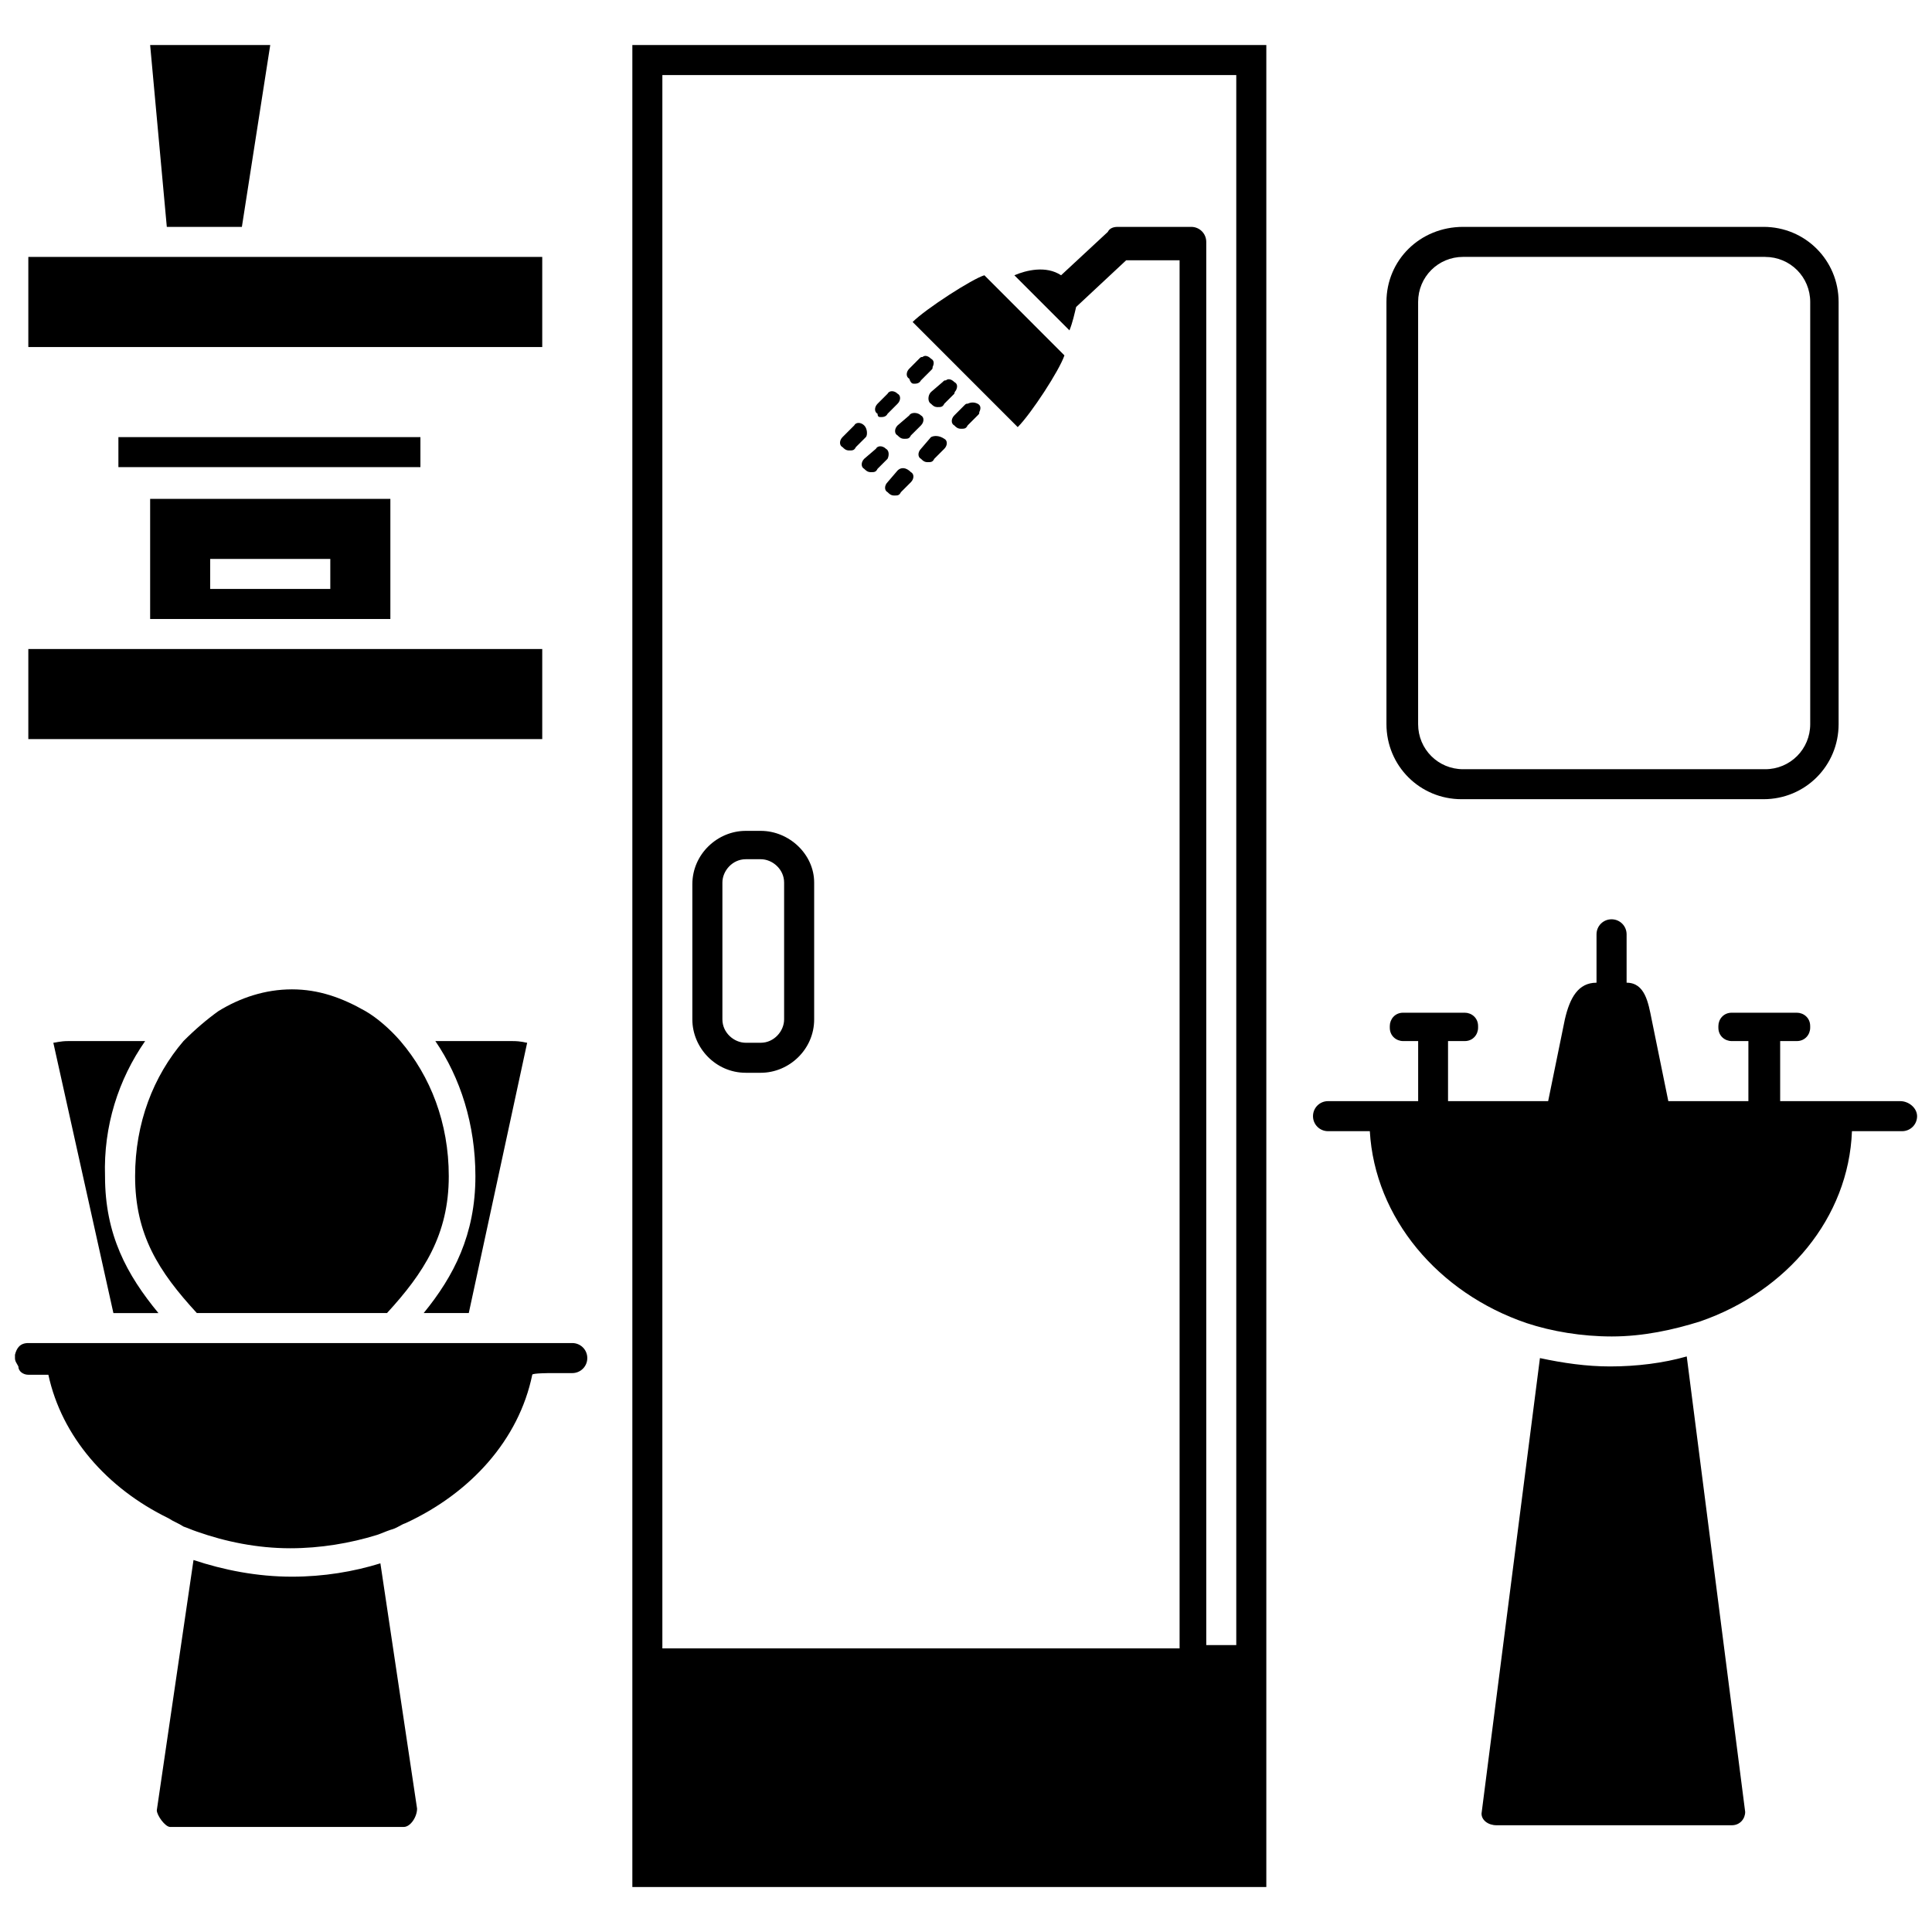 <?xml version="1.0" encoding="utf-8"?>
<!-- Generator: Adobe Illustrator 15.1.0, SVG Export Plug-In  -->
<!DOCTYPE svg PUBLIC "-//W3C//DTD SVG 1.1//EN" "http://www.w3.org/Graphics/SVG/1.1/DTD/svg11.dtd">
<svg version="1.1"
	 xmlns="http://www.w3.org/2000/svg" xmlns:xlink="http://www.w3.org/1999/xlink" xmlns:a="http://ns.adobe.com/AdobeSVGViewerExtensions/3.0/"
	 x="0px" y="0px" width="56px" height="56px" viewBox="-0.434 -1.305 56 56" enable-background="new -0.434 -1.305 56 56"
	 xml:space="preserve">
<defs>
</defs>
<path d="M3.773,28.871H1.548l0,0c-0.242,0-0.387,0.049-0.436,0.049l1.741,7.835c0.049,0,0.097,0,0.242,0h0.242h0.821
	c-0.918-1.112-1.548-2.273-1.548-3.966C2.563,31.338,2.998,29.983,3.773,28.871z"/>
<path d="M13.154,36.754L13.154,36.754l1.692-7.834c-0.048,0-0.146-0.049-0.436-0.049h-2.225c0.727,1.064,1.161,2.418,1.161,3.918
	c0,1.692-0.629,2.901-1.499,3.965h1.161C13.105,36.754,13.105,36.754,13.154,36.754z"/>
<path d="M10.784,36.754c1.064-1.16,1.79-2.272,1.79-3.965c0-1.548-0.532-2.902-1.402-3.918c-0.291-0.338-0.678-0.677-1.016-0.87
	c-0.678-0.387-1.354-0.629-2.128-0.629s-1.499,0.242-2.129,0.629c-0.338,0.242-0.677,0.532-1.015,0.87
	c-0.87,1.016-1.402,2.37-1.402,3.918c0,1.692,0.677,2.756,1.789,3.965H10.784z"/>
<path d="M48.457,38.012c-0.676,0.193-1.449,0.29-2.225,0.29c-0.677,0-1.354-0.097-2.03-0.242l-1.693,13.203
	c0,0.193,0.194,0.338,0.436,0.338h6.819c0.241,0,0.387-0.193,0.387-0.387L48.457,38.012C48.457,38.06,48.457,38.06,48.457,38.012z"
	/>
<path d="M54.647,30.612h-0.967h-2.515v-1.741h0.482c0.242,0,0.388-0.193,0.388-0.387v-0.048c0-0.242-0.193-0.387-0.388-0.387h-0.677
	h-0.145h-0.242h-0.146h-0.676c-0.242,0-0.387,0.193-0.387,0.387v0.048c0,0.242,0.192,0.387,0.387,0.387h0.483v1.741h-2.321
	l-0.483-2.369c-0.097-0.484-0.193-1.064-0.726-1.064v-1.402c0-0.242-0.194-0.436-0.436-0.436s-0.436,0.193-0.436,0.436v1.402
	c-0.531,0-0.773,0.436-0.918,1.064l-0.484,2.369h-2.902v-1.741h0.485c0.241,0,0.386-0.193,0.386-0.387v-0.048
	c0-0.242-0.193-0.387-0.386-0.387h-0.774H41.01h-0.774c-0.241,0-0.386,0.193-0.386,0.387v0.048c0,0.242,0.193,0.387,0.386,0.387
	h0.436v1.741h-1.886H38.06c-0.241,0-0.436,0.193-0.436,0.436c0,0.241,0.194,0.435,0.436,0.435h0.339h0.436l0,0h0.436
	c0.145,2.516,1.982,4.691,4.545,5.563c0.726,0.241,1.597,0.387,2.467,0.387c0.919,0,1.789-0.193,2.563-0.436
	c2.515-0.87,4.304-2.998,4.4-5.514h0.436l0,0h0.435h0.581c0.242,0,0.436-0.193,0.436-0.435
	C55.132,30.806,54.889,30.612,54.647,30.612z"/>
<path d="M8.028,44.396c-1.016,0-1.982-0.194-2.853-0.483l-1.064,7.254c0,0.145,0.241,0.483,0.387,0.483h6.771
	c0.193,0,0.386-0.29,0.386-0.532l-1.063-7.109C9.817,44.25,8.946,44.396,8.028,44.396z"/>
<path d="M15.524,38.495h0.387h0.242c0.241,0,0.436-0.193,0.436-0.436c0-0.241-0.194-0.435-0.436-0.435h-0.146h-0.435l0,0h-0.436
	h-2.176h-0.242h-1.596h-0.242H9.866H5.949H4.934H4.788h-1.5l0,0H3.047c0,0-0.049,0-0.097,0H0.822H0.387l0,0
	c-0.242,0-0.338,0.145-0.387,0.339c0,0.048,0,0.048,0,0.096c0,0.098,0.049,0.146,0.098,0.242c0,0.146,0.145,0.242,0.289,0.242h0.098
	h0.483c0.387,1.789,1.692,3.288,3.481,4.159c0.145,0.097,0.291,0.145,0.436,0.241c0.145,0.049,0.241,0.097,0.387,0.146
	c0.822,0.29,1.741,0.483,2.709,0.483c0.87,0,1.74-0.146,2.515-0.387c0.145-0.049,0.241-0.097,0.386-0.146
	c0.194-0.048,0.291-0.146,0.436-0.193c1.887-0.87,3.289-2.418,3.676-4.304C14.992,38.495,15.524,38.495,15.524,38.495z"/>
<path d="M26.019,8.028l3.046,3.047c0.388-0.387,1.209-1.645,1.354-2.079l-2.32-2.322C27.76,6.771,26.405,7.642,26.019,8.028z"/>
<path d="M26.066,9.817c0.048,0,0.145,0,0.194-0.097l0.29-0.29c0.048-0.048,0.048-0.048,0.048-0.097
	c0.048-0.097,0.048-0.193-0.048-0.242c-0.098-0.097-0.194-0.097-0.242-0.048c-0.048,0-0.048,0-0.098,0.048l-0.289,0.291
	c-0.097,0.096-0.097,0.241,0,0.289C25.97,9.817,26.019,9.817,26.066,9.817z"/>
<path d="M25.1,10.784c0.049,0,0.146,0,0.193-0.096l0.29-0.291c0.097-0.097,0.097-0.241,0-0.29c-0.097-0.097-0.242-0.097-0.29,0
	l-0.29,0.29c-0.098,0.098-0.098,0.242,0,0.291C25.003,10.784,25.051,10.784,25.1,10.784z"/>
<path d="M24.615,11.026c-0.096-0.097-0.242-0.097-0.289,0l-0.339,0.339c-0.097,0.097-0.097,0.242,0,0.29
	c0.048,0.048,0.097,0.097,0.193,0.097s0.146,0,0.193-0.097l0.29-0.29C24.713,11.316,24.713,11.123,24.615,11.026z"/>
<path d="M26.551,10.397c0.048,0.049,0.096,0.098,0.192,0.098s0.146,0,0.194-0.098l0.291-0.29c0,0,0-0.048,0.047-0.097
	c0.049-0.097,0.049-0.193-0.047-0.241c-0.098-0.098-0.194-0.098-0.243-0.049c-0.048,0-0.048,0-0.097,0.049l-0.338,0.29
	C26.453,10.156,26.453,10.35,26.551,10.397z"/>
<path d="M25.922,10.736l-0.339,0.29c-0.097,0.097-0.097,0.242,0,0.29c0.049,0.049,0.097,0.098,0.193,0.098s0.146,0,0.193-0.098
	l0.291-0.29c0.097-0.097,0.097-0.242,0-0.29C26.164,10.64,25.97,10.64,25.922,10.736z"/>
<path d="M25.245,11.703c-0.097-0.096-0.242-0.096-0.29,0l-0.34,0.291c-0.096,0.096-0.096,0.241,0,0.29
	c0.049,0.048,0.098,0.097,0.194,0.097c0.096,0,0.146,0,0.193-0.097l0.29-0.29C25.341,11.896,25.341,11.752,25.245,11.703z"/>
<path d="M27.614,10.397c-0.048,0-0.048,0-0.098,0.049l-0.289,0.29c-0.098,0.097-0.098,0.242,0,0.29
	c0.048,0.049,0.097,0.097,0.193,0.097c0.096,0,0.146,0,0.193-0.097l0.29-0.29c0.048-0.048,0.048-0.048,0.048-0.097
	c0.05-0.097,0.05-0.193-0.048-0.242C27.808,10.35,27.711,10.35,27.614,10.397z"/>
<path d="M26.551,11.365l-0.29,0.338c-0.097,0.098-0.097,0.242,0,0.291c0.048,0.048,0.096,0.097,0.192,0.097
	c0.098,0,0.146,0,0.193-0.097l0.291-0.291c0.097-0.096,0.097-0.241,0-0.289C26.792,11.316,26.646,11.316,26.551,11.365z"/>
<path d="M25.583,12.332l-0.29,0.339c-0.097,0.097-0.097,0.242,0,0.29c0.048,0.048,0.097,0.097,0.193,0.097s0.146,0,0.193-0.097
	l0.29-0.29c0.097-0.097,0.097-0.242,0-0.29C25.825,12.235,25.68,12.235,25.583,12.332z"/>
<path d="M39.753,7.447v0.436v11.801c0,1.208,0.968,2.176,2.176,2.176h8.318h0.436c1.208,0,2.176-0.967,2.176-2.176V7.447
	c0-1.208-0.967-2.176-2.176-2.176h-8.705C40.721,5.271,39.753,6.239,39.753,7.447z M50.73,6.142c0.726,0,1.306,0.581,1.306,1.306
	v0.436v11.801c0,0.725-0.58,1.306-1.306,1.306h-8.754c-0.725,0-1.305-0.581-1.305-1.306V7.447c0-0.725,0.58-1.306,1.305-1.306h8.318
	H50.73z"/>
<path d="M17.895,46.378v7.013H33.66h0.87h0.87h0.871V0H17.895V46.378L17.895,46.378z M18.765,0.871H35.4v45.507h-0.87V5.707
	c0-0.242-0.194-0.436-0.436-0.436h-2.128c-0.145,0-0.242,0.049-0.29,0.146l-1.354,1.257c-0.436-0.29-1.015-0.145-1.354,0
	l1.597,1.597c0.096-0.242,0.146-0.484,0.193-0.678l1.451-1.354h1.548v40.235H18.765V0.871z"/>
<path d="M21.617,22.778h-0.435c-0.822,0-1.548,0.677-1.548,1.548v3.917c0,0.821,0.677,1.547,1.548,1.547h0.435
	c0.822,0,1.548-0.677,1.548-1.547v-3.966C23.165,23.455,22.439,22.778,21.617,22.778z M22.294,28.243
	c0,0.338-0.29,0.677-0.677,0.677h-0.435c-0.339,0-0.677-0.29-0.677-0.677v-3.966c0-0.339,0.29-0.677,0.677-0.677h0.435
	c0.339,0,0.677,0.29,0.677,0.677V28.243z"/>
<rect x="0.387" y="17.507" width="14.896" height="2.611"/>
<rect x="0.387" y="6.142" width="14.896" height="2.612"/>
<polygon points="6.577,5.271 7.399,0 3.918,0 4.401,5.271 "/>
<path d="M10.881,16.637v-3.482H3.918v3.482H10.881z M5.658,14.896h3.482v0.87H5.658V14.896z"/>
<rect x="2.998" y="11.365" width="8.754" height="0.87"/>
</svg>
